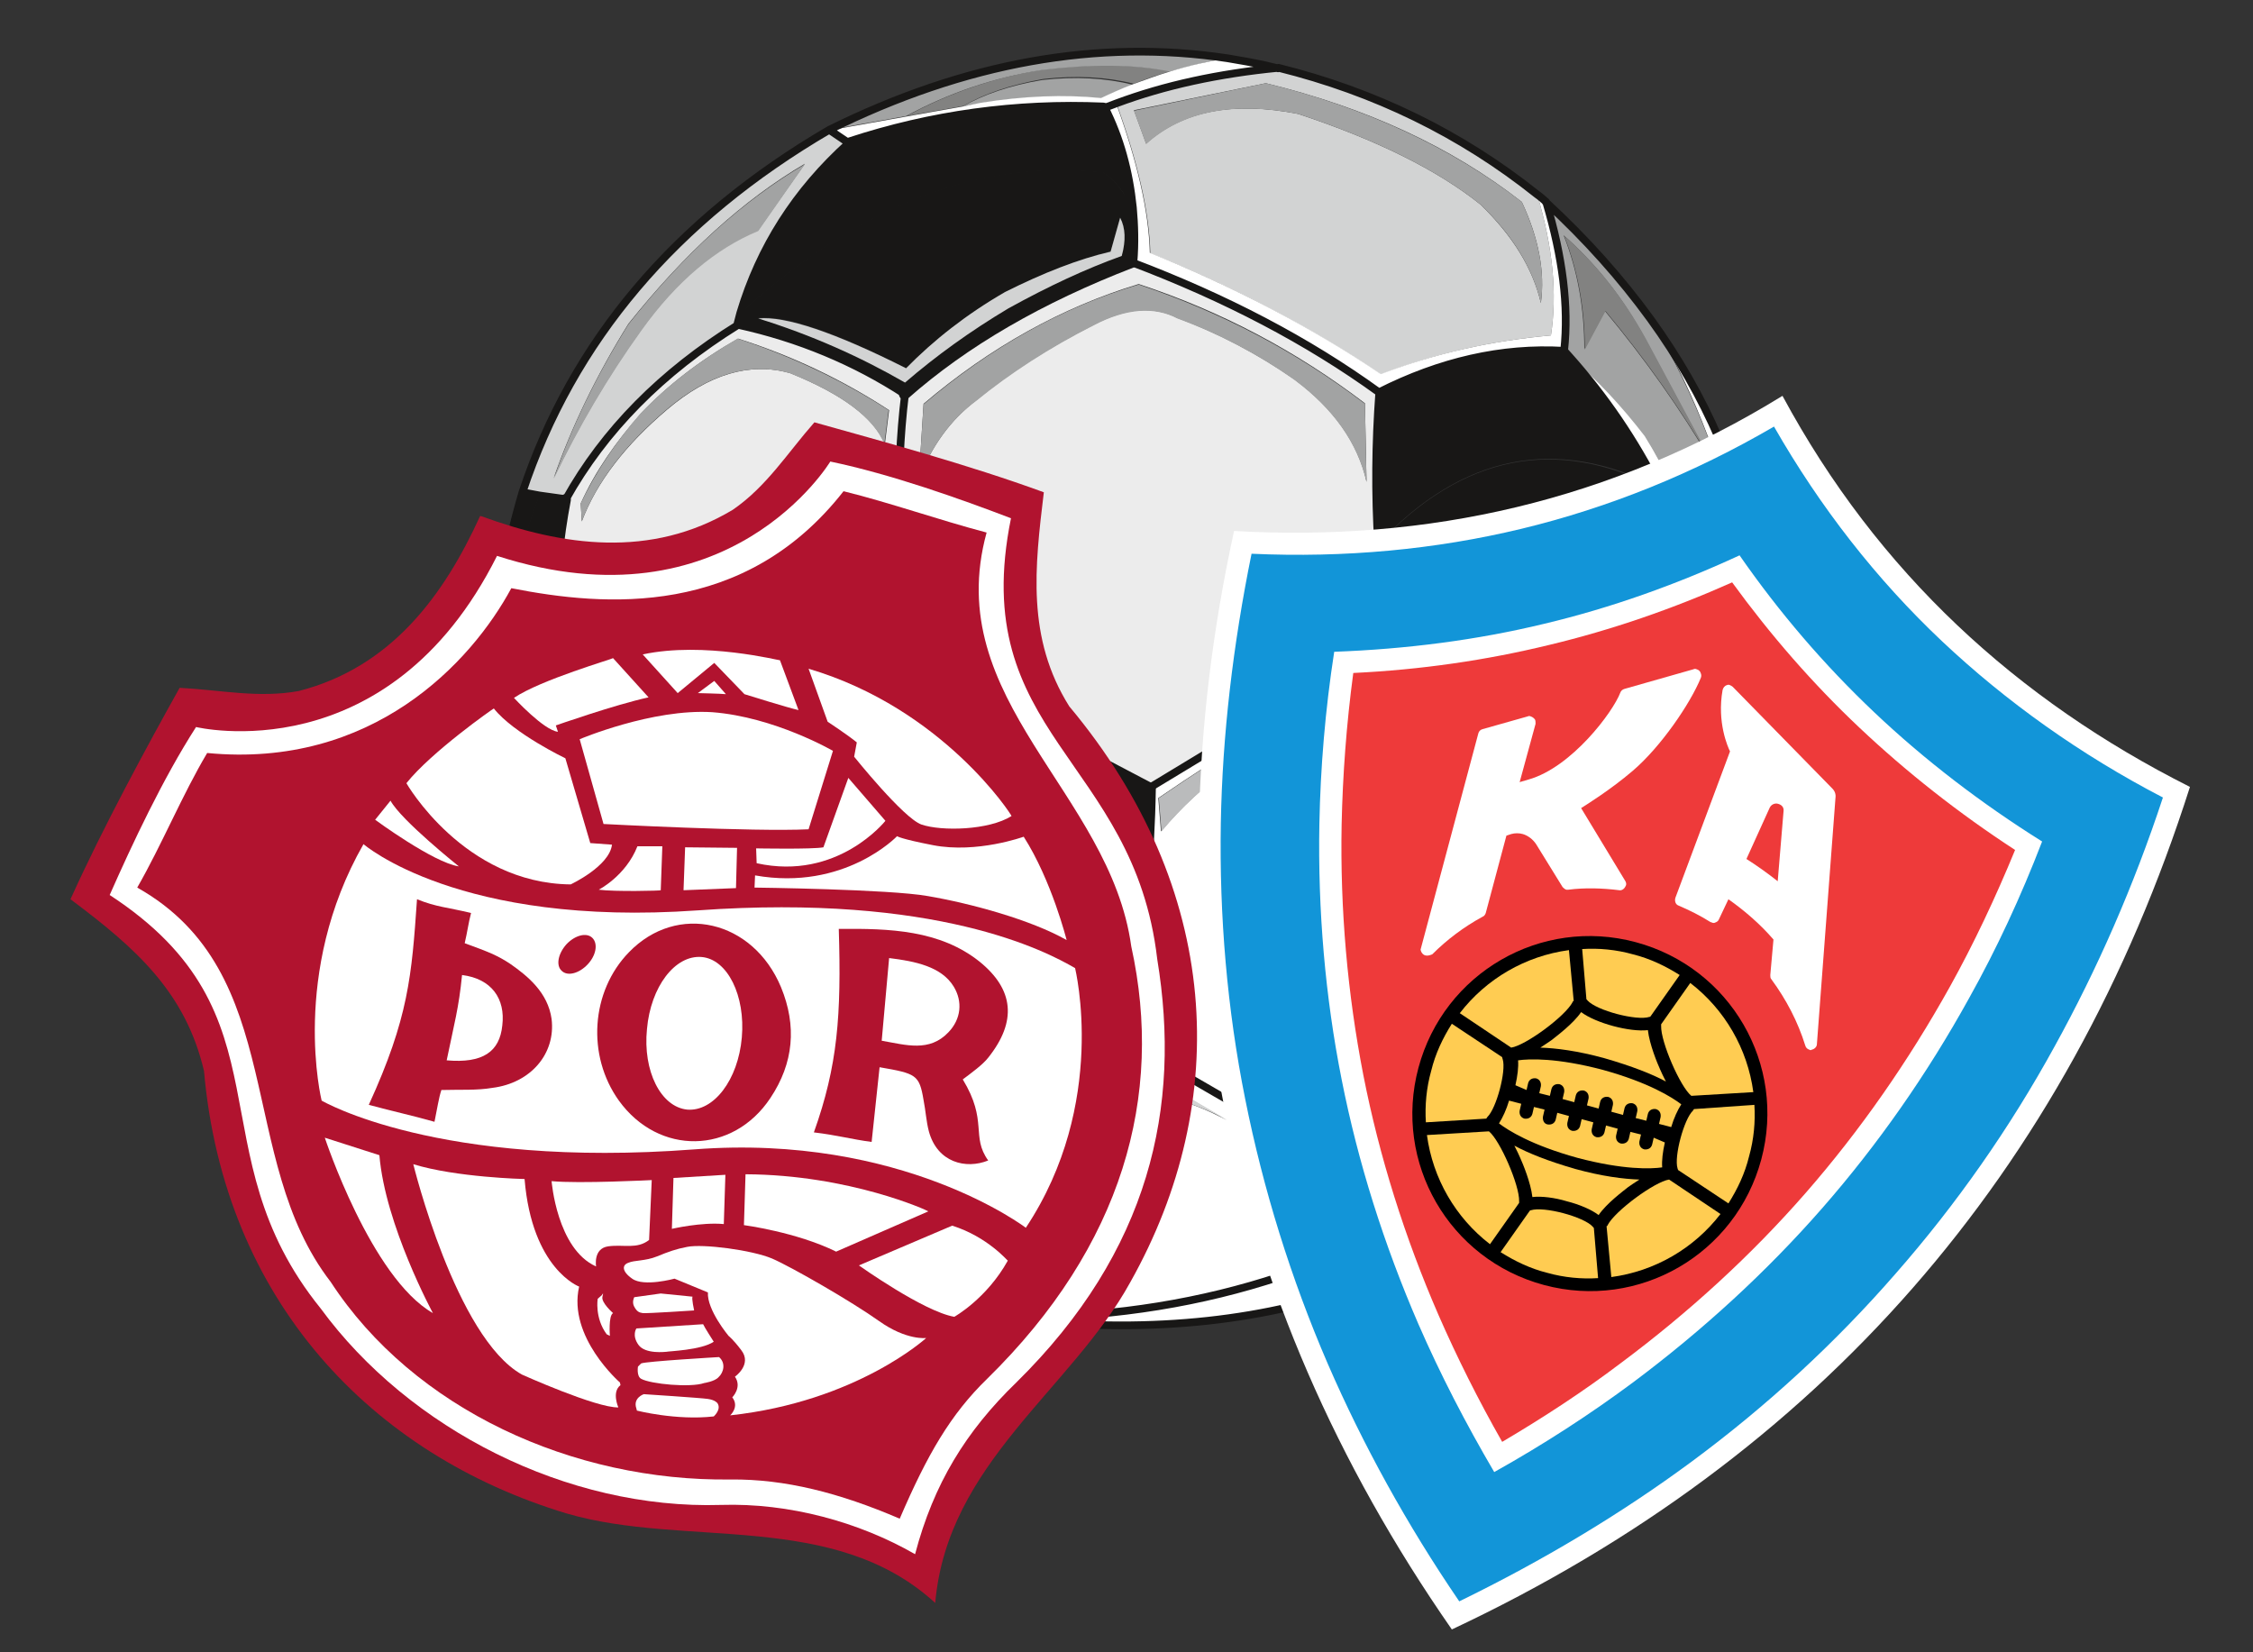 <?xml version="1.0" encoding="utf-8"?>
<!-- Generator: Adobe Illustrator 19.2.0, SVG Export Plug-In . SVG Version: 6.00 Build 0)  -->
<svg version="1.1" id="Layer_1" xmlns="http://www.w3.org/2000/svg" xmlns:xlink="http://www.w3.org/1999/xlink" x="0px" y="0px"
	 viewBox="0 0 425.2 311.8" style="enable-background:new 0 0 425.2 311.8;" xml:space="preserve">
<rect x="0" y="0" width="425.2" height="311.8" fill="#333333" stroke="none"/>
<style type="text/css">
	.st0{fill:#828281;}
	.st1{fill:#A2A3A3;}
	.st2{fill:#6A6A6A;}
	.st3{fill:#FFFFFF;}
	.st4{fill:#D2D3D3;}
	.st5{fill:#181716;}
	.st6{fill:#BABBBC;}
	.st7{fill:#ECECEC;}
	.st8{fill:none;stroke:#181716;stroke-width:1.453;stroke-linecap:round;stroke-linejoin:round;stroke-miterlimit:10;}
	.st9{fill:none;stroke:#181716;stroke-width:2.075;stroke-linecap:round;stroke-linejoin:round;stroke-miterlimit:10;}
	.st10{fill:#1295D8;}
	.st11{fill:#EE3A3A;}
	.st12{fill:#FFCC52;}
	.st13{fill:#B1132F;}
</style>
<g>
	<g>
		<path class="st0" d="M171.1,21.9l10.7-1.9c3.9-2.3,8.9-4,15.1-5.1c6.2-0.7,11.9-0.4,17.1,0.9c2.3-0.9,4.6-1.7,7-2.4
			c-6.9-1.3-14.9-1.4-24.1-0.3C187.8,14.6,179.2,17.5,171.1,21.9"/>
		<path class="st1" d="M181.7,20.1l3.4-0.6c8.1-1.3,15.7-1.6,22.7-0.9c2-1,4-1.8,6-2.6c-5.2-1.3-10.9-1.6-17.1-0.9
			C190.7,16.1,185.7,17.8,181.7,20.1"/>
		<path class="st2" d="M130.6,215.9c0.2,0.2,0.4,0.4,0.6,0.6c0.5,0.5,1.1,1.1,1.6,1.6c16.1,15.6,35.6,25.8,58.5,30.6L154,229
			l-23.3-13.3L130.6,215.9z"/>
		<path class="st3" d="M165.3,199.8L154,229l37.3,19.6c0.8,0,1.7,0,2.5,0c17-0.2,32.9-2.8,47.7-7.7l8.9-22.6L211.7,196
			C196.3,198.5,180.8,199.8,165.3,199.8 M162.4,216.2l4.6-12.2c14.9-2.3,29.5-3.9,43.7-4.8l20.8,12.2c-11.2-6.1-25-7.8-41.3-5.3
			C178.8,207.6,169.5,211,162.4,216.2"/>
		<path class="st4" d="M167.1,204l-4.6,12.2c7-5.2,16.3-8.6,27.8-10.1c16.3-2.5,30.1-0.7,41.4,5.3l-20.8-12.2
			C196.6,200.1,182,201.7,167.1,204"/>
		<path class="st5" d="M216.1,168.2c-10.9-10-24.3-16-40-18c-14.9-0.9-25.4,4.5-31.6,16.2c5.5,11.6,12.5,22.8,20.9,33.4
			c15.5,0,30.9-1.3,46.4-3.9C213.8,186.8,215.2,177.6,216.1,168.2 M166.1,197.9l-4.2-6c6.7,3.1,16.4,3.9,29,2.4
			c11-0.8,18.2-6.4,21.4-16.8l-2.6,16.6C196.1,196.4,181.6,197.7,166.1,197.9"/>
		<path class="st4" d="M161.9,192l4.2,6c15.5-0.2,30.1-1.5,43.6-3.8l2.6-16.6c-3.2,10.3-10.4,15.9-21.4,16.8
			C178.3,195.8,168.6,195,161.9,192"/>
		<path class="st5" d="M176,150.2c15.8,2,29.1,8,40,18c0.6-6.4,0.9-12.9,0.9-19.4l-44.7-23.5c-13.3,9.6-23.8,20.8-31.3,33.5
			c1.1,2.6,2.2,5.1,3.4,7.7C150.6,154.7,161.2,149.3,176,150.2"/>
		<path class="st3" d="M216.9,148.7c0,6.5-0.3,13-0.9,19.4c-0.8,9.4-2.3,18.6-4.3,27.8l38.7,22.4l44.2-27.2l4.4-48.7l-36.9-21
			L216.9,148.7z M219.1,156.9l-0.5-6.3c13.4-9.2,27.4-17.6,42-25.1c11.4,6.4,22.9,12.8,34.3,19.3l0.3,12.8
			c-3.1-7.1-10.3-13.6-21.9-19.3c-8.5-4.8-16.9-5.6-25.1-2.3C236.5,140.8,226.7,147.8,219.1,156.9"/>
		<path class="st6" d="M218.7,150.6l0.5,6.3c7.6-9.1,17.4-16.1,29.2-21c8.2-3.2,16.5-2.5,25.1,2.3c11.5,5.8,18.8,12.2,21.9,19.3
			l-0.3-12.8c-11.4-6.5-22.9-12.9-34.3-19.3C246,133,232.1,141.4,218.7,150.6"/>
		<path class="st3" d="M193.9,248.7l0,0.5c23.8,2.5,45.3,0.1,64.6-7.1c1.3-0.5,2.6-1,3.9-1.5l-20.8,0.4
			C226.8,245.8,210.9,248.4,193.9,248.7"/>
		<path class="st5" d="M241.6,241l20.8-0.4c19.2-8,35.1-21.1,47.7-39.2l-15.5-10.2l-44.2,27.2L241.6,241z M244.7,239.3l1.7-3.2
			c10.2,0.7,21.8-2.8,34.6-10.6c9.1-6.6,16.5-14.2,22.2-22.6l-1.3-5.2l5.4,4.1c-6.5,8.9-14.5,16.7-23.9,23.5
			C272.7,234,259.8,238.7,244.7,239.3"/>
		<path class="st4" d="M246.4,236.2l-1.7,3.2c15-0.7,27.9-5.3,38.7-14c9.5-6.8,17.4-14.6,24-23.5l-5.4-4.1l1.3,5.2
			c-5.7,8.4-13.1,16-22.2,22.6C268.2,233.3,256.6,236.8,246.4,236.2"/>
		<path class="st7" d="M294.6,191.1l15.5,10.2c0.5-0.7,1-1.4,1.4-2.1c19.6-28.5,26.4-59.2,20.2-92.2l-13.2-1.9
			c-0.6,2.4-1.3,4.7-2.1,7c-3.8,11.1-9.6,21.2-17.5,30.3L294.6,191.1z M328.9,110.4l0.9,7.3c-1.8-1.8-3.9-2.9-6.3-3.3
			c-5.8,14.2-12.6,23.8-20.3,29c7.4-9.9,13.5-21,18.4-33.5L328.9,110.4z"/>
		<path class="st6" d="M329.9,117.7l-0.9-7.3l-7.3-0.6c-4.8,12.5-10.9,23.6-18.4,33.5c7.7-5.2,14.5-14.8,20.3-29
			C326,114.9,328.1,116,329.9,117.7"/>
		<path class="st4" d="M261.4,116.6c0.2,1.6,0.4,3.3,0.7,4.8l36.9,21c7.9-9,13.7-19.1,17.5-30.3c-5.3,8.3-11.6,16.1-18.9,23.4
			C285.2,132.3,273.1,126,261.4,116.6"/>
		<path class="st3" d="M328.1,103.9l-7.8-0.6c-2.8-8-6.1-15-9.8-21.1c-4.4-5.8-9.1-10.8-14.3-15.1c6.8,7.6,12.5,16,17,25
			c2.1,4.2,3.9,8.5,5.5,13l13.2,1.9c-3-16.8-9.7-32.4-20.2-46.9C320.4,75.2,325.9,89.8,328.1,103.9"/>
		<path class="st3" d="M100.3,154.9c-0.7,3.2-1.1,6.6-1.1,10.2c5.7,18.2,15.9,34.9,30.8,50.2l0.7,0.4L154,229l11.3-29.2
			c-8.5-10.7-15.4-21.8-20.9-33.4c-1.2-2.5-2.4-5.1-3.4-7.7l-34.8-18.3C103.3,144.8,101.4,149.6,100.3,154.9 M104.6,160.3
			c-0.4,1.1-0.8,2.2-1,3.3l-0.2,0.8c0.1-1,0.1-2,0.2-2.9c0.1-1.4,0.2-2.9,0.3-4.4c0.1-1.4,0.3-2.8,0.6-4c0.3-1.2,0.7-2.4,1.1-3.7
			c0.5-1.3,1-2.8,1.6-4.4l30.2,15.9c0.8,0.8,1.5,1.7,2.1,2.8c0.7,1.1,1.4,2.3,2.1,3.5c0.6,1.1,1.1,2.2,1.5,3.2
			c0.5,1.1,1,2.2,1.5,3.3c-0.3-0.3-0.5-0.7-0.9-1c-0.8-0.9-1.7-1.7-2.6-2.5c-0.8-0.8-1.6-1.5-2.5-2.2c-0.9-0.7-1.8-1.4-2.7-2.2
			c-0.8-0.7-1.8-1.4-2.7-2.1c-0.9-0.7-1.9-1.4-2.9-2.1c-1.1-0.7-2.1-1.4-3.1-2c-1-0.6-2.1-1.2-3.1-1.9c-1-0.5-1.9-1.1-2.8-1.6
			c-1.1-0.6-2.2-1.1-3.3-1.5c-1-0.4-2.1-0.7-3.1-1.1c-1.1-0.3-2.3-0.5-3.5-0.5c-1.4,0-2.5,0.5-3.3,1.5c-0.8,0.9-1.5,1.8-2.1,2.8
			C105.5,158.3,105,159.3,104.6,160.3"/>
		<path class="st6" d="M103.6,163.7c0.3-1.2,0.6-2.3,1-3.3c0.4-1,0.9-2,1.5-3c0.6-1,1.4-2,2.1-2.8c0.9-1,2-1.5,3.3-1.5
			c1.2,0.1,2.3,0.3,3.5,0.5c1.1,0.4,2.1,0.7,3.1,1.1c1.1,0.4,2.3,0.9,3.3,1.5c0.9,0.5,1.8,1.1,2.8,1.6c1,0.6,2.1,1.2,3.1,1.8
			c1,0.7,2,1.3,3.1,2c1,0.7,2,1.4,2.9,2.1c1,0.6,1.9,1.3,2.7,2.1c0.9,0.7,1.8,1.5,2.7,2.2c0.9,0.7,1.7,1.4,2.5,2.2
			c0.9,0.8,1.7,1.6,2.6,2.5c0.3,0.4,0.6,0.7,0.9,1c-0.5-1.1-1-2.2-1.5-3.3c-0.5-1-1-2.1-1.5-3.2c-0.7-1.2-1.3-2.4-2.1-3.5
			c-0.6-1-1.3-1.9-2.1-2.8l-30.2-15.9c-0.6,1.7-1.2,3.1-1.6,4.4c-0.5,1.3-0.8,2.6-1.1,3.7c-0.3,1.2-0.5,2.5-0.6,4
			c-0.1,1.5-0.2,2.9-0.3,4.4c-0.1,1-0.1,2-0.2,2.9L103.6,163.7z"/>
		<path class="st7" d="M106.7,94.3c-2.8,14.6-2.9,30-0.6,46.1l34.8,18.3c7.5-12.7,17.9-23.9,31.3-33.5c-2.9-18.2-3.4-35.2-1.5-50.8
			c-9.5-6.2-20.1-10.6-31.5-13.1C124.7,70.4,113.9,81.4,106.7,94.3 M109.8,98.4l-0.2-3.4c2.7-6,6.6-11.6,11.4-17
			c5-5.3,11.1-10,18.3-14.1c10.1,3.2,19.6,7.7,28.5,13.5l-0.8,6.4c-2-4.9-8-9.4-17.9-13.4c-7.6-2.1-15.3,0.2-23.2,6.9
			C118,84,112.6,91,109.8,98.4"/>
		<path class="st1" d="M109.6,95l0.2,3.4c2.8-7.4,8.1-14.4,16-21.1c7.9-6.7,15.6-9,23.2-6.9c10,4,15.9,8.5,17.9,13.4l0.8-6.4
			c-8.8-5.7-18.4-10.2-28.5-13.5c-7.1,4.1-13.2,8.8-18.3,14.1C116.2,83.4,112.4,89.1,109.6,95"/>
		<path class="st5" d="M98.3,162.1c0.3,1,0.6,2,0.9,3c0-3.6,0.4-6.9,1.1-10.2c-3.7-9.8-5.3-21.4-4.7-34.6c0.9-9.5,3-18.4,6.2-26.7
			l-3.2-0.6C91.4,117.4,91.4,140.4,98.3,162.1"/>
		<path class="st5" d="M106.7,94.3l-5-0.7c-3.2,8.3-5.3,17.2-6.2,26.7c-0.6,13.3,1,24.8,4.7,34.6c1.1-5.3,3-10.1,5.8-14.4
			C103.8,124.3,103.9,108.9,106.7,94.3"/>
		<path class="st1" d="M156.5,24.5l14.5-2.6c8.1-4.4,16.7-7.3,25.7-8.7c9.2-1.1,17.2-1.1,24.1,0.3c3.5-1,7.2-1.9,10.8-2.5
			C207.2,7.3,182.2,11.8,156.5,24.5"/>
		<path class="st4" d="M98.6,92.9l3.2,0.6l5,0.7c7.2-12.9,18-23.9,32.5-32.9c0.2-0.8,0.4-1.5,0.6-2.3c3.6-12.4,10.5-23,20.5-32.1
			l-3.7-2.5C127.4,41.5,108.1,64.3,98.6,92.9 M118.6,61.1c10.6-13.3,21.7-23.4,33.3-30.2l-8.8,12.5c-8,3.3-15.4,9.5-22,18.7
			c-6.4,8.9-11.9,18.3-16.6,28.1C107.8,80.7,112.5,70.9,118.6,61.1"/>
		<path class="st1" d="M151.9,31c-11.6,6.8-22.7,16.8-33.3,30.2c-6.1,9.8-10.8,19.5-14.1,29.2c4.7-9.8,10.2-19.2,16.6-28.1
			c6.6-9.2,14-15.4,22-18.7L151.9,31z"/>
		<path class="st3" d="M181.7,20.1l-10.7,1.9l-14.5,2.6l3.7,2.5c15.5-5.1,31.5-7.3,47.9-6.6c0.8-0.3,1.6-0.6,2.4-0.9
			c9.1-3.4,19.3-5.6,30.6-6.7c-0.8-0.2-1.7-0.4-2.5-0.6c-2.3-0.5-4.7-0.9-7-1.3c-3.7,0.6-7.3,1.4-10.8,2.5c-2.4,0.7-4.7,1.6-7,2.4
			c-2.1,0.8-4.1,1.7-6,2.6c-7-0.7-14.6-0.4-22.7,0.9L181.7,20.1z"/>
		<path class="st5" d="M160.3,27c-10,9-16.9,19.7-20.5,32.1c22.3-20.3,45.1-29.1,68.4-26.5c2.2,1.4,4,3.6,5.3,6.7
			c-0.7-6.8-2.4-13.1-5.3-18.8C191.8,19.7,175.8,21.9,160.3,27"/>
		<path class="st4" d="M292.7,63.3c1.2-7.8,0.4-16.6-2.6-26.6c-14.4-11.5-30.7-19.4-48.8-23.9c-11.3,1.1-21.5,3.3-30.6,6.7
			c4,11,6.2,20.4,6.4,28.3c16.3,6.6,30.8,14.3,43.5,22.9C270.8,66.7,281.5,64.3,292.7,63.3 M279.4,38.6
			c-8.1-6.5-19.6-12.2-34.4-17.1c-12.2-2.4-21.8-0.6-28.7,5.6l-2.3-6.3l24.9-5.1c18.9,4.6,35,12,48.3,22.4
			c3.2,6.8,4.4,13.2,3.6,19.1C289.3,50.7,285.5,44.5,279.4,38.6"/>
		<path class="st1" d="M245,21.5c14.8,4.9,26.3,10.6,34.4,17.1c6.1,5.8,9.9,12.1,11.4,18.6c0.8-5.9-0.4-12.2-3.6-19.1
			c-13.3-10.3-29.5-17.8-48.3-22.4L214,20.9l2.3,6.3C223.2,21,232.7,19.1,245,21.5"/>
		<path class="st5" d="M139.8,59c-0.2,0.8-0.4,1.5-0.6,2.3c11.5,2.5,22,6.9,31.5,13.1c11.2-10,25.5-18.3,42.9-24.9
			c0.2-3.5,0.2-6.9-0.1-10.3c-1.3-3-3.1-5.3-5.3-6.7C184.8,29.9,162,38.7,139.8,59 M171,69.5c5.2-5.3,11.4-10.1,18.7-14.4
			c7.2-3.6,13.9-6.2,19.9-7.7l1.8-6.4c1,1.9,1.1,4.3,0.3,7.2c-6.7,2.4-13.8,5.7-21.4,9.9c-7.2,4.3-13.7,9-19.5,14
			c-8.5-4.9-17.7-8.9-27.7-12.1C148.2,59.5,157.5,62.6,171,69.5"/>
		<path class="st4" d="M189.7,55.1c-7.3,4.2-13.5,9.1-18.7,14.4c-13.5-6.8-22.8-9.9-27.9-9.4c10,3.1,19.2,7.2,27.7,12.1
			c5.8-5,12.3-9.7,19.5-14c7.6-4.2,14.7-7.5,21.4-9.9c0.8-2.9,0.7-5.3-0.3-7.2l-1.8,6.4C203.5,48.9,196.9,51.5,189.7,55.1"/>
		<path class="st7" d="M172.3,125.2l44.7,23.5l45.1-27.3c-0.2-1.6-0.5-3.2-0.7-4.8c-0.6-4.7-1-9.3-1.3-13.9
			c-0.6-9.7-0.5-19.2,0.2-28.7c-13.4-9.7-29-17.9-46.6-24.5c-17.4,6.7-31.7,15-42.9,24.9C168.8,90.1,169.3,107,172.3,125.2
			 M173.4,90.4l0.9-14.2c12.6-10.7,26.1-18.2,40.6-22.6c15.5,5.1,29.7,12.6,42.7,22.5l0.3,14.8c-1.6-7.3-6.2-13.8-13.6-19.3
			c-6.9-4.8-14.3-8.7-22.1-11.6c-4.5-2.3-9.7-1.9-15.8,1.3c-8.3,4.2-15.7,8.9-22.1,14.2C179.4,79.2,175.8,84.2,173.4,90.4"/>
		<path class="st1" d="M174.3,76.3l-0.9,14.2c2.4-6.3,6-11.3,10.9-14.9c6.4-5.2,13.8-10,22.1-14.2c6.1-3.2,11.4-3.6,15.8-1.3
			c7.9,2.9,15.3,6.8,22.1,11.6c7.4,5.5,11.9,11.9,13.6,19.3l-0.3-14.8c-13-9.9-27.2-17.3-42.7-22.5C200.4,58,186.9,65.6,174.3,76.3"
			/>
		<path class="st5" d="M260.1,102.7c0.3,4.6,0.7,9.2,1.3,13.9c11.7,9.4,23.8,15.7,36.1,19c7.3-7.3,13.7-15.1,18.9-23.4
			c0.8-2.3,1.5-4.6,2.1-7c-1.6-4.5-3.4-8.8-5.5-13C293.7,82.3,276,85.8,260.1,102.7"/>
		<path class="st1" d="M320.3,103.4l7.8,0.6c-2.2-14.1-7.7-28.7-16.5-43.7c-5.6-7.7-12.1-15-19.8-22.1c3.1,10.4,4.3,19.7,3.4,28
			l0.9,1c5.2,4.3,9.9,9.4,14.3,15.1C314.2,88.4,317.5,95.4,320.3,103.4 M299,65.9c0-7.8-1.3-14.9-3.9-21.5
			c6.1,5.4,11.2,11.8,15.3,19.4L323,87.2c-5.9-10.1-12.7-19.6-20.1-28.5L299,65.9z"/>
		<path class="st0" d="M295.2,44.5c2.6,6.6,3.9,13.7,3.9,21.5l3.9-7.3c7.5,9,14.2,18.5,20.1,28.5l-12.5-23.3
			C306.4,56.3,301.3,49.8,295.2,44.5"/>
		<path class="st5" d="M296.1,67.1l-0.9-1c-11.8-0.6-23.5,2-34.9,7.8c-0.7,9.5-0.8,19-0.2,28.7c15.9-16.9,33.6-20.4,53-10.6
			C308.6,83.1,303,74.8,296.1,67.1"/>
		<path class="st3" d="M291.8,38.1c-0.6-0.5-1.1-1-1.7-1.4c3,10,3.8,18.8,2.6,26.6c-11.2,1-21.9,3.4-32.1,7.3
			C247.9,62,233.4,54.4,217,47.7c-0.2-7.9-2.4-17.3-6.4-28.3c-0.8,0.3-1.6,0.6-2.4,0.9c2.9,5.7,4.6,12,5.3,18.8
			c0.3,3.3,0.4,6.7,0.1,10.3c17.7,6.7,33.2,14.8,46.6,24.5c11.5-5.8,23.1-8.4,34.9-7.8C296.1,57.9,294.9,48.5,291.8,38.1"/>
		<path class="st8" d="M99.2,165c-0.3-1-0.6-2-0.9-3c-7-21.6-6.9-44.7,0.3-69.1 M141,158.7l-34.8-18.3c-2.8,4.4-4.8,9.2-5.9,14.4
			c-0.7,3.2-1.1,6.6-1.1,10.2 M98.6,92.9l3.2,0.6l5,0.7c7.2-12.9,18-23.9,32.5-32.9 M154,229l37.3,19.6 M156.5,24.5l3.7,2.5
			c-10,9-16.8,19.7-20.5,32.1c-0.2,0.8-0.4,1.5-0.6,2.3 M98.6,92.9c9.5-28.6,28.8-51.4,57.9-68.4 M130,215.3
			c0.2,0.2,0.4,0.4,0.6,0.6c0.2,0.2,0.4,0.4,0.6,0.6c0.5,0.5,1.1,1.1,1.6,1.6c16.1,15.6,35.6,25.8,58.5,30.6 M130,215.3l0.7,0.4
			L154,229 M165.3,199.8L154,229 M294.6,191.1l4.4-48.7 M262.4,240.6c-1.3,0.5-2.6,1-3.9,1.5c-19.2,7.2-40.8,9.5-64.6,7.1
			c-0.9-0.2-1.7-0.3-2.5-0.5 M191.4,248.6c0.8,0,1.7,0,2.5,0c17-0.2,32.9-2.8,47.7-7.7 M262.4,240.6l-20.8,0.4 M294.6,191.1
			l15.5,10.2 M310.1,201.3c0.5-0.7,1-1.4,1.4-2.1c19.6-28.5,26.4-59.2,20.2-92.2 M250.4,218.4l44.2-27.2 M310.1,201.3
			c-12.6,18.1-28.5,31.2-47.7,39.2 M211.7,196l38.7,22.4 M241.6,241l8.9-22.6 M262.1,121.5c-0.2-1.6-0.5-3.2-0.7-4.8
			c-0.6-4.7-1-9.3-1.3-13.9c-0.6-9.7-0.5-19.2,0.2-28.7 M331.7,107.1l-13.2-1.9 M318.6,105.2c-0.6,2.4-1.3,4.7-2.1,7
			c-3.8,11.1-9.6,21.2-17.5,30.3 M295.2,66.2l0.9,1c6.8,7.6,12.5,16,17,25c2.1,4.2,3.9,8.5,5.5,13 M291.8,38.1
			c-0.6-0.5-1.1-1-1.7-1.4c-14.4-11.5-30.7-19.4-48.8-23.9 M291.8,38.1c3.1,10.4,4.3,19.7,3.4,28 M331.7,107.1
			c-3-16.8-9.7-32.4-20.2-46.9c-5.6-7.7-12.1-15-19.8-22.1 M299,142.4l-36.9-21 M216.9,148.7l45.1-27.3 M156.5,24.5
			c25.6-12.7,50.7-17.2,75.2-13.5c2.4,0.4,4.7,0.8,7,1.3c0.8,0.2,1.7,0.4,2.5,0.6 M241.3,12.8c-11.3,1.1-21.5,3.3-30.6,6.7
			c-0.8,0.3-1.6,0.6-2.4,0.9 M213.6,49.5c17.7,6.7,33.2,14.8,46.6,24.5 M260.3,74c11.5-5.8,23.1-8.5,34.9-7.8 M172.3,125.2
			c-2.9-18.2-3.4-35.2-1.5-50.8c-9.5-6.2-20.1-10.6-31.5-13.1 M99.2,165c5.7,18.2,15.9,34.9,30.8,50.2"/>
		<path class="st9" d="M106.7,94.3c-2.8,14.6-2.9,30-0.6,46.1 M216.1,168.2c-0.8,9.4-2.3,18.6-4.3,27.8c-15.5,2.6-31,3.9-46.4,3.9
			c-8.5-10.7-15.4-21.8-20.9-33.4c-1.2-2.5-2.4-5.1-3.4-7.7c7.5-12.7,17.9-23.9,31.3-33.5l44.7,23.5
			C217,155.3,216.6,161.8,216.1,168.2z M160.3,27c15.5-5.1,31.5-7.3,47.9-6.6c2.9,5.7,4.6,12,5.3,18.8c0.3,3.3,0.4,6.7,0.1,10.3
			c-17.4,6.7-31.7,15-42.9,24.9"/>
	</g>
	<g>
		<path class="st3" d="M336.4,74.7c18,33.4,44.3,57.4,76.9,73.8c-23.2,72.8-69.9,126.4-139.3,159c-43.8-63-57.4-132.7-41.1-207.3
			C269.4,102.3,304.1,94.6,336.4,74.7"/>
		<path class="st10" d="M366.5,121c-12.4-11.7-23-25.3-31.7-40.5c-15.1,8.8-31.1,15.3-47.7,19.3c-16.2,3.9-33.3,5.5-50.9,4.7
			c-3.5,17.2-5.5,34.2-5.8,50.8c-0.3,17.6,1.2,35.2,4.6,52.1c3.4,17,8.6,33.8,15.6,50c6.6,15.2,14.9,30.3,24.8,44.8
			c15.8-7.7,30.5-16.5,43.9-26.4c14.2-10.5,27.1-22.4,38.5-35.5c11.4-13,21.5-27.4,30-42.9c8-14.5,14.9-30.2,20.4-46.9
			C392.6,142.4,378.6,132.4,366.5,121 M371.6,188.4c-7.9,14.3-17.2,27.6-27.7,39.6c-10.5,12-22.5,23-35.6,32.8
			c-8.2,6.1-17,11.8-26.3,17c-5.4-9.2-10.2-18.5-14.3-27.9c-6.5-15-11.4-30.5-14.5-46.2c-3.1-15.6-4.5-31.9-4.2-48.2
			c0.2-10.6,1.1-21.5,2.8-32.5c13.6-0.5,26.9-2.2,39.7-5.3c12.6-3,24.9-7.4,36.8-12.9c7.5,10.8,16,20.7,25.4,29.6
			c9.5,9,20.2,17.2,31.7,24.4C381.4,169.2,376.8,179.1,371.6,188.4"/>
		<path class="st11" d="M283.5,272.1c-4.5-7.9-8.5-15.9-12-23.9c-6.4-14.7-11.2-30-14.2-45.3c-3-15.4-4.4-31.3-4.1-47.3
			c0.2-9.3,0.9-18.9,2.2-28.6c12.7-0.6,25.1-2.4,37-5.3c11.7-2.8,23.3-6.8,34.5-11.8c7.2,9.9,15.2,19.1,24,27.4
			c8.9,8.4,18.8,16.2,29.4,23.1c-3.7,9-7.8,17.7-12.3,25.8c-7.8,14-16.9,27.1-27.2,38.9c-10.3,11.8-22.1,22.6-35,32.2
			C298.8,262.6,291.3,267.5,283.5,272.1"/>
		<path d="M332.4,218.8c4.8-17.9-5.8-36.2-23.7-41c-17.9-4.8-36.2,5.8-41,23.7s5.8,36.2,23.7,41
			C309.3,247.3,327.6,236.7,332.4,218.8"/>
		<path class="st12" d="M285.8,216.2c0.5,1,0.9,1.8,1.1,2.3c0.5,1.1,2,4.7,2.3,7.4c1.7-0.2,4.2,0.1,6.5,0.8c2.4,0.6,4.7,1.6,6,2.6
			c1.5-2.2,4.6-4.5,5.6-5.3c0.4-0.3,1.2-0.8,2.1-1.4c-3-0.1-7-0.6-12.1-2C292.1,219.1,288.4,217.6,285.8,216.2"/>
		<path class="st12" d="M314.4,204.1c-0.5-1-0.9-1.8-1.1-2.3c-0.5-1.1-2-4.7-2.3-7.4c-3.4,0.4-9.8-1.3-12.6-3.4
			c-1.5,2.2-4.6,4.5-5.6,5.3c-0.4,0.3-1.2,0.8-2.1,1.4c3,0.1,7,0.6,12.1,2C308,201.2,311.8,202.7,314.4,204.1"/>
		<path class="st12" d="M313.5,193.3c0,0.1,0,0.2,0,0.3c-0.1,3,3.6,11.5,5.7,13.2l11.7-0.7c-1.1-8.2-5.4-15.6-11.9-20.6L313.5,193.3
			z"/>
		<path class="st12" d="M319.7,209.3c-0.1,0.1-0.1,0.2-0.2,0.3c-1.7,1.6-3.6,8.7-2.9,10.9c0,0.1,0.1,0.2,0.1,0.3l9.5,6.3
			c1.7-2.7,3.1-5.6,3.9-8.9c0.9-3.2,1.2-6.5,1-9.7L319.7,209.3z"/>
		<path class="st12" d="M280.5,211.1c0.1-0.1,0.1-0.2,0.2-0.3c1.7-1.6,3.6-8.7,2.9-10.9c0-0.1-0.1-0.2-0.1-0.4l-9.5-6.3
			c-1.7,2.7-3.1,5.6-3.9,8.9c-0.9,3.2-1.2,6.5-1,9.7L280.5,211.1z"/>
		<path class="st12" d="M300.8,231.7c-0.1,0-0.1-0.1-0.2-0.2c-1.7-1.9-9.3-3.9-11.7-3.1c-0.1,0-0.1,0-0.2,0.1l-5.5,7.8
			c2.7,1.7,5.6,3.1,8.8,3.9c3.2,0.9,6.5,1.2,9.6,1L300.8,231.7z"/>
		<path class="st12" d="M315,222.6c-2.7,0.4-10.2,5.9-11.6,8.6c0,0.1-0.1,0.2-0.2,0.2l0.9,9.6c8.2-1.1,15.6-5.4,20.6-11.9L315,222.6
			z"/>
		<path class="st12" d="M286.7,227c0-0.1,0-0.2,0-0.3c0.1-3-3.6-11.5-5.7-13.2l-11.7,0.7c1.1,8.2,5.4,15.6,11.9,20.6L286.7,227z"/>
		<path class="st12" d="M299.4,188.6c0.1,0,0.1,0.1,0.2,0.2c1.7,1.9,9.3,3.9,11.7,3.1c0.1,0,0.1,0,0.2-0.1l5.5-7.8
			c-2.7-1.7-5.6-3.1-8.8-3.9c-3.2-0.9-6.5-1.2-9.6-1L299.4,188.6z"/>
		<path class="st12" d="M285.2,197.7c2.7-0.4,10.2-5.9,11.6-8.6c0-0.1,0.1-0.2,0.2-0.2l-0.9-9.6c-8.2,1.1-15.6,5.4-20.6,11.9
			L285.2,197.7z"/>
		<path class="st12" d="M288.1,205.7l0.3-1.3c0.2-0.7,0.8-1,1.5-0.9c0.7,0.2,1,0.8,0.9,1.5l-0.3,1.3l2,0.5l0.3-1.3
			c0.2-0.7,0.8-1,1.5-0.9c0.7,0.2,1,0.8,0.9,1.5l-0.3,1.3l2.2,0.6l0.3-1.3c0.2-0.7,0.8-1,1.5-0.9c0.7,0.2,1,0.8,0.9,1.5l-0.3,1.3
			l2.2,0.6l0.3-1.3c0.2-0.7,0.8-1,1.5-0.9c0.7,0.2,1,0.8,0.9,1.5l-0.3,1.3l2.2,0.6l0.3-1.3c0.2-0.7,0.8-1,1.5-0.9
			c0.7,0.2,1,0.8,0.9,1.5l-0.3,1.3l2,0.5l0.3-1.3c0.2-0.7,0.8-1,1.5-0.9c0.7,0.2,1,0.8,0.9,1.5l-0.3,1.3l2.3,0.6
			c0.5-1.7,1.2-3.2,1.9-4.3c-1.7-1.3-6.1-4.1-14.8-6.5c-8.7-2.3-13.9-2.1-16-1.8c0.1,1.3-0.1,2.9-0.5,4.7L288.1,205.7z"/>
		<path class="st12" d="M312.1,214.7l-0.3,1.3c-0.2,0.7-0.8,1-1.5,0.9c-0.7-0.2-1-0.8-0.9-1.5l0.3-1.3l-2-0.5l-0.3,1.3
			c-0.2,0.7-0.8,1-1.5,0.9c-0.7-0.2-1-0.8-0.9-1.5l0.3-1.3l-2.2-0.6l-0.3,1.3c-0.2,0.7-0.8,1-1.5,0.9c-0.7-0.2-1-0.8-0.9-1.5
			l0.3-1.3l-2.2-0.6l-0.3,1.3c-0.2,0.7-0.8,1-1.5,0.9c-0.7-0.2-1-0.8-0.9-1.5l0.3-1.3l-2.2-0.6l-0.3,1.3c-0.2,0.7-0.8,1-1.5,0.9
			s-1-0.8-0.9-1.5l0.3-1.3l-2-0.5l-0.3,1.3c-0.2,0.7-0.8,1-1.5,0.9c-0.7-0.2-1-0.8-0.9-1.5l0.3-1.3l-2.3-0.6
			c-0.5,1.7-1.2,3.2-1.9,4.3c1.7,1.3,6.1,4.1,14.8,6.5c8.7,2.3,13.9,2.1,16,1.8c-0.1-1.3,0.1-2.9,0.5-4.7L312.1,214.7z"/>
		<path class="st3" d="M269,180.3c-0.4-0.1-0.8-0.5-0.9-1.1l10.9-40.8c0.1-0.4,0.4-0.7,0.8-0.8l8.5-2.4c0.2-0.1,0.4-0.1,0.6,0
			c0.3,0.1,0.6,0.3,0.8,0.6c0.1,0.2,0.1,0.5,0.1,0.8l-3,11l1.7-0.5c8.1-2.3,15.9-12.7,17.3-16.4c0.1-0.3,0.4-0.6,0.8-0.7l13-3.7
			c0.2-0.1,0.4-0.1,0.6,0c0.4,0.1,0.7,0.4,0.8,0.8c0.1,0.3,0.1,0.5,0,0.8c-2,4.9-7.6,13.1-12.9,17.6c-4.1,3.5-8.6,6.3-9.7,7
			l8.3,13.7c0.2,0.3,0.3,0.7,0.1,1c-0.2,0.5-0.7,0.9-1.2,0.8c-3.2-0.4-6.5-0.5-9.6-0.1c-0.1,0-0.3,0-0.4,0c-0.3-0.1-0.5-0.3-0.7-0.5
			l-5-8.1c-0.6-0.9-1.5-1.6-2.5-1.9c-0.7-0.2-1.5-0.2-2.2,0l-0.9,0.3l-3.9,14.6c-0.1,0.3-0.3,0.6-0.6,0.7c-3.5,1.9-6.7,4.3-9.5,7.1
			C269.8,180.3,269.4,180.4,269,180.3"/>
		<path class="st3" d="M341.5,198.1c-0.4-0.1-0.7-0.4-0.8-0.8c-1.4-4.5-3.6-8.7-6.4-12.5c-0.2-0.2-0.2-0.5-0.2-0.8l0.6-6.7
			c-2.5-2.9-5.4-5.4-8.5-7.6l-1.8,3.8c-0.1,0.3-0.4,0.5-0.7,0.6c-0.2,0.1-0.4,0.1-0.6,0c-0.1,0-0.2-0.1-0.3-0.1
			c-1.9-1.2-3.9-2.2-6-3.1c-0.6-0.2-0.8-0.9-0.6-1.5l10.3-27.6c-0.4-0.8-2.5-5.5-1.4-11.6c0.1-0.4,0.4-0.8,0.8-0.9
			c0.2-0.1,0.4-0.1,0.6,0c0.2,0.1,0.4,0.2,0.5,0.3l18.8,19.2c0.5,0.5,0.7,1.1,0.6,1.8l-3.5,46.4c0,0.6-0.5,1-1,1.1
			C341.8,198.2,341.6,198.2,341.5,198.1 M329.6,162.1c1.9,1.2,4,2.7,5.9,4.2l1.1-13.2c0.1-0.7-0.3-1.2-1-1.4
			c-0.6-0.2-1.3,0.1-1.6,0.7L329.6,162.1z"/>
	</g>
	<g>
		<path class="st13" d="M90.6,97.4c-6.8,14.9-16.7,28.5-34.2,33c-7.6,1.4-14.8-0.2-22.5-0.6c-6.3,11.3-14.4,26.2-20.6,39.9
			c12.3,9.2,21.7,17.5,25.2,32.4c3.8,43.3,31.6,72.4,68.4,83.5c22.5,6.6,50.4-0.7,69.6,16.9l0,0c2.3-26.4,25.7-40.3,36.8-60.5
			c19.3-34.3,17.2-74.4-11.5-108.7c-8.1-12.9-6.5-26.3-4.8-40.4c-14.2-5.2-30.8-9.7-43.3-13.2c-5.1,5.8-9,12.1-15.4,16.5
			c-15.5,9.3-32.2,6.8-47.5,1.2L90.6,97.4z"/>
		<path class="st3" d="M172.7,293.3c-10.6-6.1-23.8-9.7-36.6-9.3c-29.1,0.9-58.9-14.3-75.6-37.1c-24-29.7-5-55.3-39.8-78
			c4.2-9.5,10-21.9,16.3-31.7c0,0,36.2,8.8,56.8-32.3c43.7,14.1,62.9-17.8,62.9-17.8c11.5,2.4,24.4,7,34.1,10.7
			c-8.3,40.8,23.2,45.3,27.6,83.2c4.6,27.9-1.4,55.1-26.6,79.9C182.3,270.1,176.2,280,172.7,293.3L172.7,293.3z"/>
		<path class="st13" d="M186.2,100.5c-9.1-2.4-18.1-5.6-27-7.8c-18.7,23.9-45,21.8-62.7,18.3c-7.6,14.1-26.3,34.1-57.4,31.1
			c-4.7,7.9-8.5,17.2-13.2,25.4c28.6,16.1,18.5,51.1,36.5,74.4c15.7,24.1,45.8,37.7,75.5,37.3c10.2-0.1,20.5,2.5,31.9,7.4
			c5.2-12.1,9.6-19.7,16.5-26.4c25.6-25.1,33.4-53.4,27.2-81.6C209.5,149.5,177.5,132.2,186.2,100.5"/>
		<path class="st3" d="M61.3,214.7c0,0,8.7,26.4,20.4,33.1c0,0-9-16.6-10.1-29.8L61.3,214.7z"/>
		<path class="st3" d="M78,219.7c0,0,8,32.7,20.5,39.7c0,0,14,6.3,18.2,6.2c0,0-1.3-2.9,0.4-4.2l-0.1-0.5c0,0-9.9-8.6-7.7-18.1
			c0,0-8.9-3.3-10.3-20.3C98.9,222.5,86.1,222.2,78,219.7"/>
		<path class="st3" d="M104.1,222.9c0,0,1,12.8,8.4,16.1c0,0-0.6-3.4,2.3-3.8c2.9-0.4,5.4,0.6,7.7-1.2l0.5-11.3
			C123,222.7,109.3,223.4,104.1,222.9"/>
		<path class="st3" d="M127.1,222.3l-0.3,9.6c0,0,5.6-1.3,9.8-0.9l0.3-9.3L127.1,222.3z"/>
		<path class="st3" d="M140.7,221.6l-0.3,9.6c0,0,9.9,1.3,17.4,5l17.4-7.6C175.2,228.5,160.4,221.7,140.7,221.6"/>
		<path class="st3" d="M179.7,231.3l-17.6,7.5c0,0,12.2,8.7,18,9.7c0,0,6.1-3.4,10.1-10.6C190.2,238,186.4,233.4,179.7,231.3"/>
		<path class="st3" d="M137.8,267.1c0,0,1.8-1.6,0.4-3.4c0,0,1.9-1.9,0.5-3.9c0,0,3.3-2.3,1.2-5c-1.5-2-2.4-2.7-2.4-2.7
			s-4.1-4.9-3.9-8.2l-6.3-2.6c0,0-5.8,1.6-8,0c-2-1.4-1.9-2.6-0.7-3c1.1-0.5,3.2-0.3,5.4-1.2c2.2-0.9,3.6-1.4,5.7-1.8
			c3-0.6,12.2,0.6,16,2.2c3.7,1.6,15,8.1,20.2,11.8c5.2,3.7,8.9,3.2,8.9,3.2S161.7,264.5,137.8,267.1"/>
		<path class="st3" d="M119.7,244.8c0,0-0.5,0.9,0,1.8c0.5,0.9,0.9,1.1,1.6,1.2c0.7,0.1,9.7-0.5,9.7-0.5s-0.5-2.3-0.3-2.6l-6-0.6
			L119.7,244.8z"/>
		<path class="st3" d="M120.1,250.7c0,0-0.9,1.3,0.4,3.1c1.3,1.8,5.1,1.3,5.3,1.3c0.2-0.1,6.6-0.3,8.9-1.9c0,0-1.8-2.8-2-3.3
			L120.1,250.7z"/>
		<path class="st3" d="M120.4,257.9c0,0-0.3,1.8,0.6,2.3c1.8,1,9.3,1.7,11.9,0.8c0,0,2-0.3,2.7-1.1c1-0.9,1.4-2.7,0.1-3.8
			c0,0-13.8,0.8-14.7,1.2L120.4,257.9z"/>
		<path class="st3" d="M121.5,263.1c0,0-2.1,0.7-1.4,2.7l0.1,0.4c0,0,7.4,1.9,14.5,1.1c0,0,1.5-1.3,0.7-2.5c0,0-0.4-0.6-1.8-0.8
			C132.3,263.8,121.5,263.1,121.5,263.1"/>
		<path class="st3" d="M112.8,245.1c0,0-0.6,3.6,1.7,6.7l0.6,0.3c0,0-0.3-3.8,0.6-4.3c0,0-2.3-2-2-3.1c0.3-1.1-0.1-0.3-0.1-0.3
			L112.8,245.1z"/>
		<path class="st3" d="M70.8,154.7c0,0,11,8.1,15.8,8.8c0,0-10.9-8.7-12.9-12.4L70.8,154.7z"/>
		<path class="st3" d="M76.7,147.8c0,0,10.8,18.9,31,19.1c0,0,7.3-3.4,7.8-7.5l-4.1-0.3l-4.7-16c0,0-9.8-4.7-13.5-9.4
			C93.1,133.7,81.4,141.9,76.7,147.8"/>
		<path class="st3" d="M109.4,139.5l4.5,16c0,0,28.2,1.5,38.7,1l4.6-14.8c0,0-11-6.4-22.8-7.3C123.1,133.7,109.4,139.5,109.4,139.5"
			/>
		<path class="st3" d="M97,131.7c0,0,5.6,6.1,8.3,6.4l-0.4-1.2c0,0,11.1-3.9,17.5-5.3l-6.7-7.4C115.8,124.3,102,128.3,97,131.7"/>
		<path class="st3" d="M121.3,123.5l6.6,7.3l6.9-5.7l5.7,5.9c0,0,8.3,2.6,10.2,3l-3.5-9.4C147.2,124.7,132.8,121,121.3,123.5"/>
		<path class="st3" d="M131.7,130.8c0,0,4.5,0.1,5.3,0.2l-2.2-2.5L131.7,130.8z"/>
		<path class="st3" d="M152.6,126.2l3.6,10c0,0,3.8,2.5,5.5,3.9l-0.5,2.7c0,0,9.3,11.6,12.7,12.8c3.8,1.3,12.7,1.1,17-1.6
			C191,153.9,178,133.7,152.6,126.2"/>
		<path class="st3" d="M142.7,160.1c0,0,10.7,0.2,12.7-0.2l4.7-13.1l7,8.1c0,0-9,11.4-24.3,8L142.7,160.1z"/>
		<path class="st3" d="M113,167.9c0,0,5.1-2.6,7.3-8.2l4.7,0l-0.3,8.3C124.8,168.1,116,168.3,113,167.9"/>
		<polygon class="st3" points="129.3,159.9 139.1,160 138.9,167.6 129,168 		"/>
		<path class="st3" d="M142.5,165.2l-0.1,2.3c0,0,25.4,0.3,32.7,1.6c8.2,1.4,19.5,4.5,26.2,8.3c0,0-2.8-11.2-8.1-19.5
			c0,0-8.8,3.2-17.1,1.6c-6.2-1.2-6.8-1.7-6.8-1.7S159.4,168.2,142.5,165.2"/>
		<path class="st3" d="M193.6,231.7c0,0-23.3-17.8-62.5-14.8c-48.5,3.7-70.4-9.2-70.4-9.2s-6-24.1,7.9-48.4c0,0,18,15.7,63.1,12.5
			c45.1-3.2,65.7,7.7,71.2,10.9C202.9,182.8,209.2,208.2,193.6,231.7"/>
		<path class="st13" d="M83.3,205.7c-0.5,1.5-0.8,3.6-1.3,6c-4.6-1.3-7.6-1.9-12.4-3.2c7.5-16.4,8.1-24.3,9.1-38.8
			c3.7,1.5,5.7,1.5,10.2,2.6c-0.5,1.9-0.7,3.6-1.2,5.7c4.4,1.6,6.2,2.3,8.6,3.9c3.3,2.3,7.1,5.4,7.8,10.4c0.8,6.5-3.9,12.1-11.2,13
			C90,205.8,86.9,205.6,83.3,205.7 M87.2,184c-0.6,6.2-1.5,9.3-2.9,16.1c6.8,0.6,10-1.6,10.5-6.6C95.4,188.5,92.8,184.7,87.2,184"/>
		<path class="st13" d="M184.9,181.5c-7.5-6-17-6.3-26.6-6.2c0.5,16.3-0.2,25.8-4.7,38.4c4.3,0.5,7.1,1.3,10.9,1.8l1.5-14.1
			c6.9,1.2,7.5,1.4,8.3,6.2c0.4,2,0.5,4,1,5.9c1.6,5.9,7,7.2,11.2,5.5c-3.3-4.6,0-7.4-4.8-15.3c1.6-1.2,3.8-2.8,4.8-4.1
			C192,192.7,191.3,186.7,184.9,181.5 M179,194.8c-3.6,3.8-8,2.4-12.6,1.6l1.4-15.6c4.9,0.6,9.9,1.6,12.2,5.4
			C181.7,189,181.4,192.3,179,194.8"/>
		<path class="st13" d="M118.7,179.7c-7.2,7.4-8,19.5-1.9,28c7.5,10.4,21.5,10.2,28.6-0.5c4.4-6.6,5-13.6,2-20.9
			C142.1,173.6,127.8,170.3,118.7,179.7 M140,195.8c-0.7,8-5.3,14-10.3,13.6c-5-0.5-8.4-7.3-7.6-15.2c0.7-8,5.3-14,10.3-13.6
			C137.3,181,140.7,187.9,140,195.8"/>
		<path class="st13" d="M110.9,182c-1.6,1.7-3.8,2.3-4.9,1.2c-1.1-1-0.7-3.2,0.9-5c1.6-1.7,3.8-2.3,4.9-1.2
			C112.9,178.1,112.5,180.3,110.9,182"/>
	</g>
</g>
</svg>
